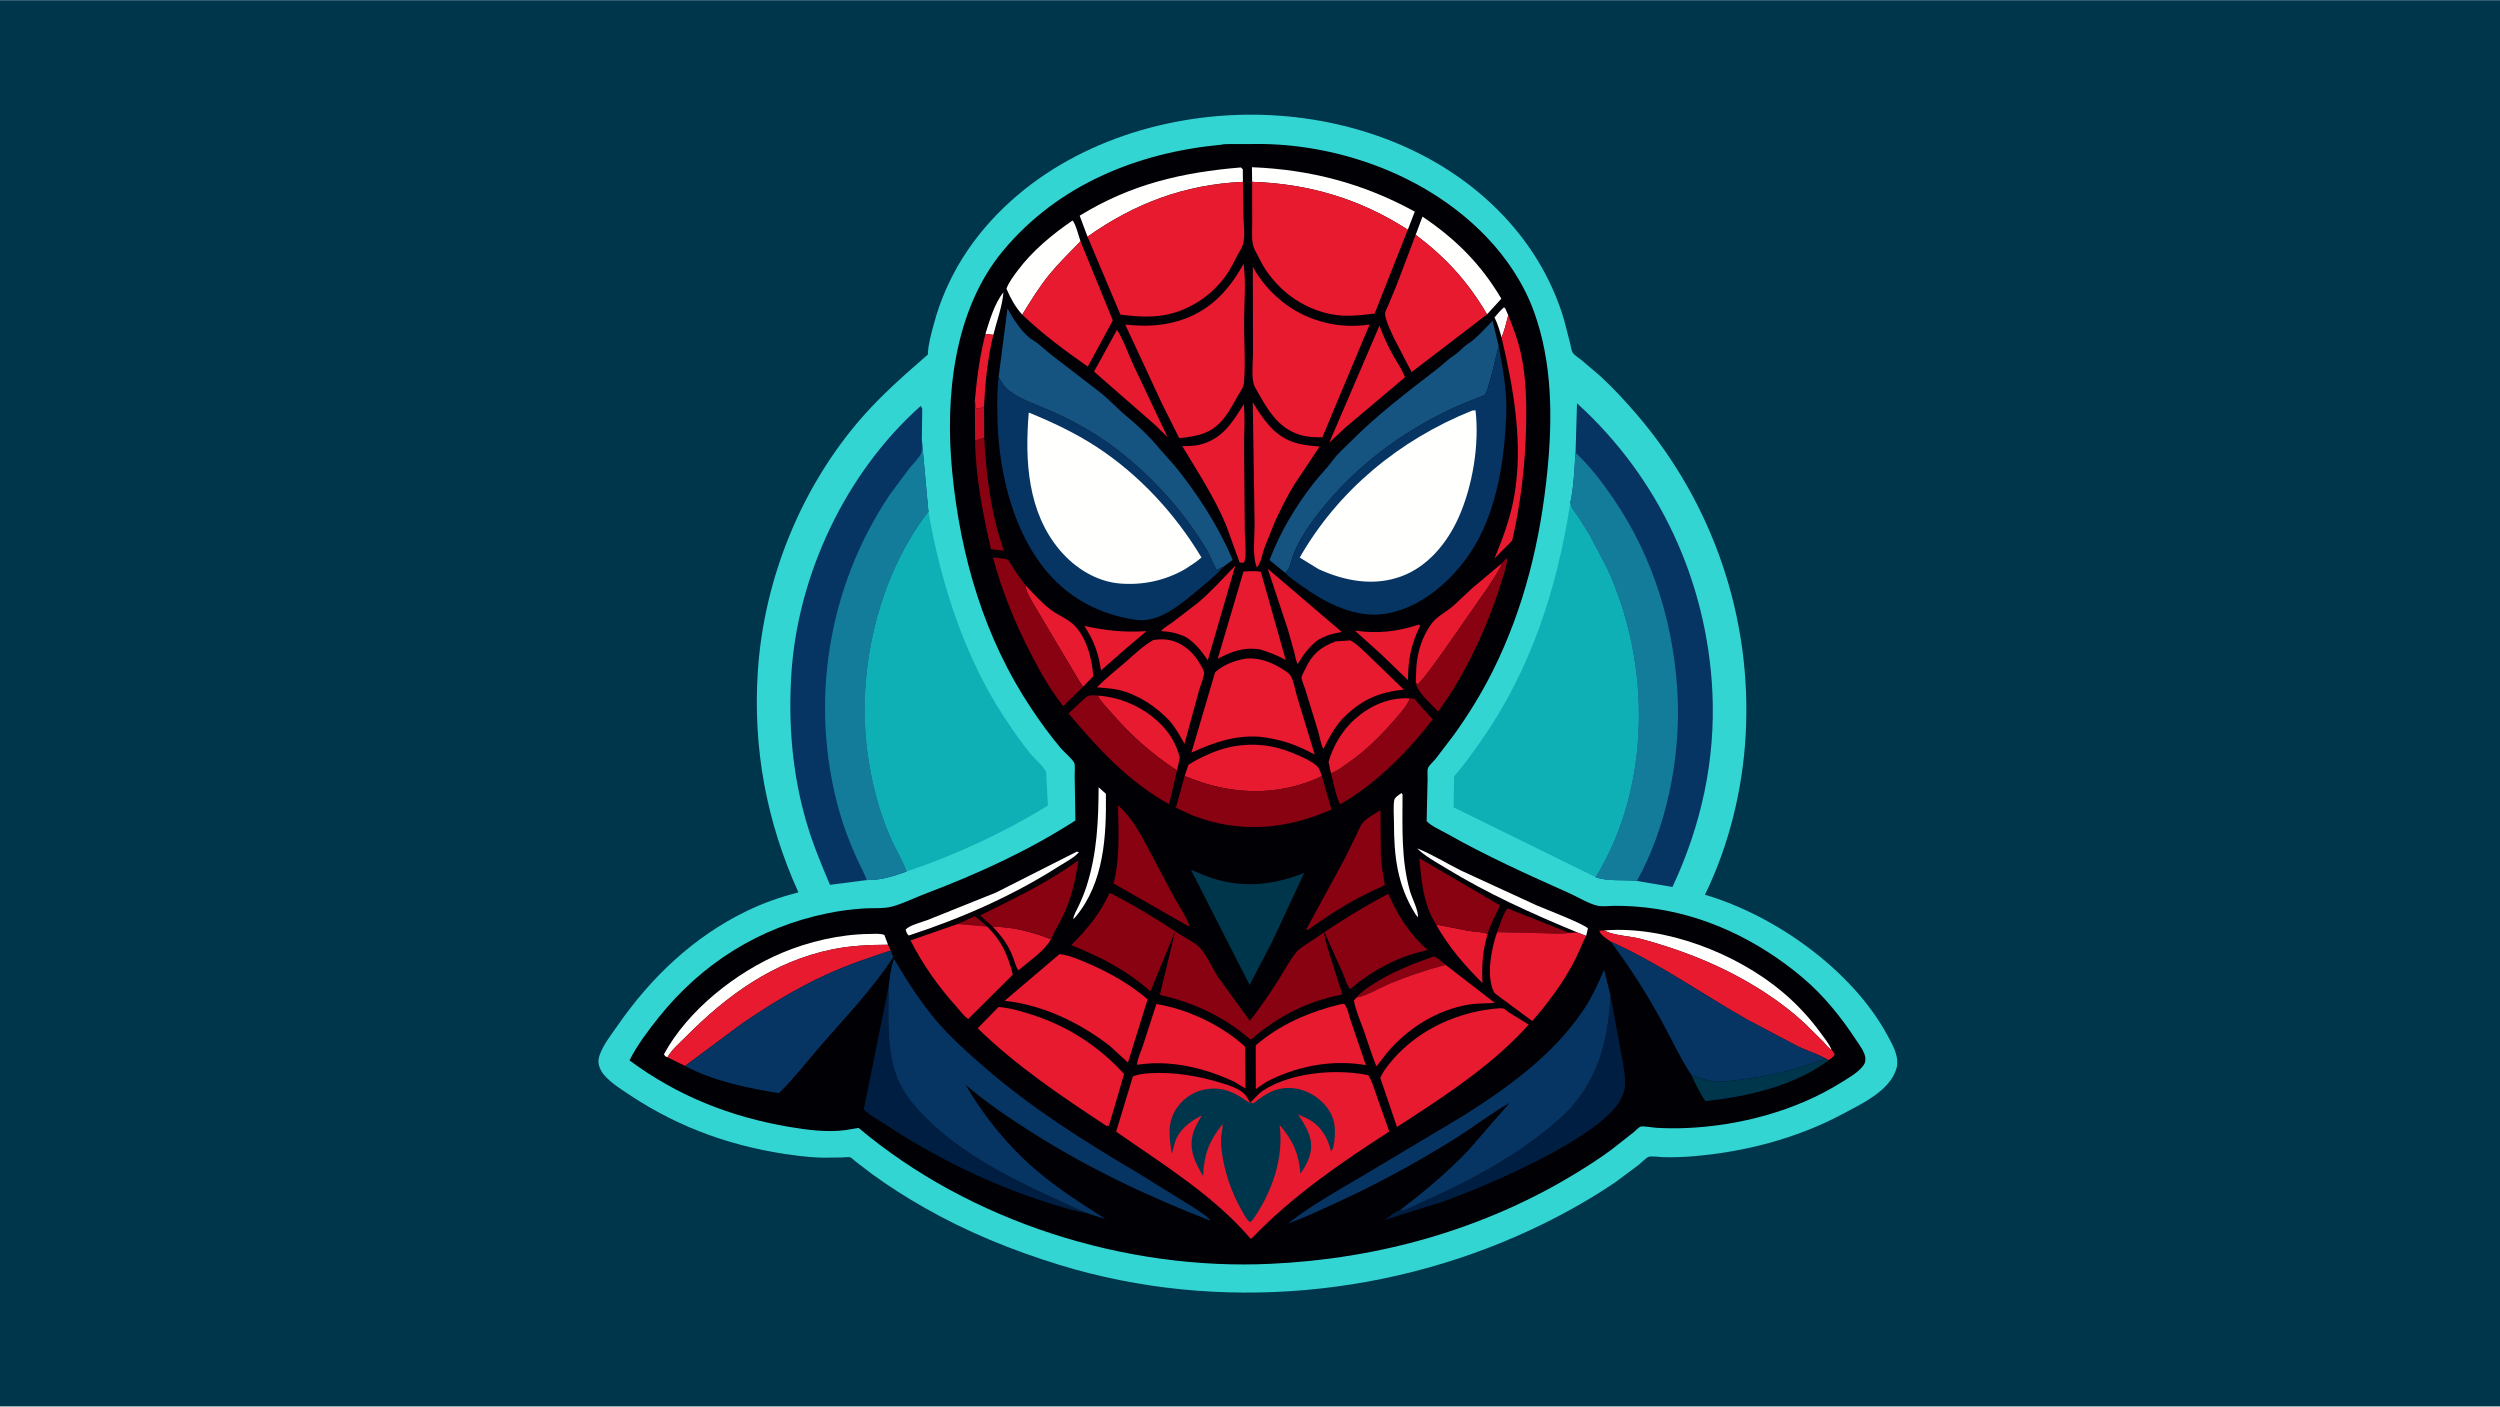 <svg version="1.1" xmlns="http://www.w3.org/2000/svg" style="display: block;" viewBox="0 0 2048 1152" width="1820" height="1024">
<path transform="translate(0,0)" fill="rgb(0,54,76)" d="M -0 -0 L 2048 0 L 2048 1152 L -0 1152 L -0 -0 z"/>
<path transform="translate(0,0)" fill="rgb(51,213,211)" d="M 760.105 290.288 L 760.135 289.421 C 760.458 281.628 762.872 273.373 764.864 265.846 C 775.388 226.071 797.447 192.281 827.828 164.791 C 884.897 113.152 966.105 90.172 1042.09 94.275 C 1114.56 98.188 1186.97 126.537 1235.94 181.305 C 1256.89 204.724 1272.3 231.671 1281.29 261.881 L 1286.24 281.148 C 1286.77 283.287 1287.27 287.22 1288.48 288.935 C 1290.02 291.115 1293.58 293.27 1295.69 294.962 L 1310.74 307.772 C 1321.69 317.85 1331.65 328.649 1341.32 339.955 C 1403.64 412.839 1435.51 506.855 1430.02 602.553 C 1427.46 647.162 1416.32 692.633 1396.68 732.834 C 1454.17 749.78 1517.02 794.356 1546.04 847.736 C 1550.39 855.745 1556.26 865.705 1553.59 875.091 C 1548.35 893.539 1524.44 904.454 1508.77 912.795 C 1471.39 932.697 1427.93 943.87 1385.81 947.151 C 1378.1 947.752 1370.45 948.009 1362.72 947.828 C 1360.26 947.771 1352.49 946.701 1350.49 947.539 C 1348.24 948.488 1344.75 952.238 1342.72 953.86 L 1323.58 968.126 C 1304.98 980.739 1285.57 991.856 1265.43 1001.83 C 1143.46 1062.22 998.308 1076.11 867.799 1036.02 C 828.777 1024.03 791.73 1008.9 756.255 988.618 C 741.919 980.421 727.481 971.229 714.162 961.464 L 701.116 951.537 C 700.12 950.765 697.512 948.188 696.424 947.887 C 695.003 947.495 691.722 948.014 690.07 948.052 L 674.417 948.232 C 667.117 948.117 659.865 947.407 652.625 946.505 C 603.04 940.329 557.529 924.626 515.811 896.821 C 508.696 892.079 496.748 884.763 492.561 877.128 C 490.247 872.909 489.561 869.246 491.069 864.648 C 493.903 856.01 501.017 847.1 506.169 839.677 C 533.399 800.446 568.338 767.178 611.537 746.249 C 625.441 739.513 639.139 734.782 654.039 730.845 C 627.91 673.045 616.654 612.935 620.837 549.567 C 625.834 473.87 656.599 398.072 706.792 341.071 C 723.298 322.326 741.38 306.674 760.105 290.288 z"/>
<path transform="translate(0,0)" fill="rgb(6,53,100)" d="M 679.904 724.704 C 672.691 707.772 665.602 690.638 660.472 672.936 C 649.15 633.867 645.793 594.217 648.158 553.705 C 652.96 471.483 692.614 387.165 754.328 332.331 L 755.524 334.751 L 755.149 359.712 L 760.59 419.284 C 719.594 472.545 702.127 548.787 710.678 614.944 C 713.842 639.423 719.927 663.721 729.878 686.358 C 733.877 695.456 739.711 704.417 742.861 713.743 C 731.02 717.861 722.616 720.848 709.983 720.829 L 679.904 724.704 z"/>
<path transform="translate(0,0)" fill="rgb(19,124,155)" d="M 755.149 359.712 L 760.59 419.284 C 719.594 472.545 702.127 548.787 710.678 614.944 C 713.842 639.423 719.927 663.721 729.878 686.358 C 733.877 695.456 739.711 704.417 742.861 713.743 C 731.02 717.861 722.616 720.848 709.983 720.829 C 708.071 714.823 704.479 708.853 701.882 703.052 C 696.227 690.415 691.293 677.805 687.541 664.457 C 662.764 576.327 677.889 480.978 729.026 404.961 L 745.014 383.448 C 747.494 380.394 753.413 374.57 754.696 370.959 C 755.595 368.427 755.032 362.609 755.149 359.712 z"/>
<path transform="translate(0,0)" fill="rgb(6,53,100)" d="M 1290.68 370.711 L 1291.89 330.246 C 1359.11 391.199 1398.43 476.007 1402.78 566.682 C 1405.45 622.477 1393.67 676.057 1370.09 726.469 L 1340.91 721.549 C 1330.26 720.251 1316.73 722.164 1306.99 718.365 C 1352.48 644.092 1352.44 543.36 1316.24 465.375 L 1301.84 437.902 L 1292.65 423.376 C 1290.31 419.981 1287.14 416.597 1286.48 412.434 L 1286.41 411.793 C 1289.31 398.812 1289.65 383.967 1290.68 370.711 z"/>
<path transform="translate(0,0)" fill="rgb(19,124,155)" d="M 1290.68 370.711 C 1302.37 381.68 1312.07 394.348 1321.15 407.53 C 1354.98 456.664 1372.57 515.346 1374.47 574.779 C 1376.02 623.536 1364.75 678.768 1340.91 721.549 C 1330.26 720.251 1316.73 722.164 1306.99 718.365 C 1352.48 644.092 1352.44 543.36 1316.24 465.375 L 1301.84 437.902 L 1292.65 423.376 C 1290.31 419.981 1287.14 416.597 1286.48 412.434 L 1286.41 411.793 C 1289.31 398.812 1289.65 383.967 1290.68 370.711 z"/>
<path transform="translate(0,0)" fill="rgb(15,176,181)" d="M 760.59 419.284 C 770.655 476.776 789.991 537.647 822.268 586.797 C 829.177 597.317 836.437 608.005 844.472 617.712 C 847.788 621.719 854.862 627.452 856.817 632.03 C 857.438 633.484 857.179 637.187 857.298 638.914 L 858.471 659.731 C 823.379 681.541 782.096 700.629 742.861 713.743 C 739.711 704.417 733.877 695.456 729.878 686.358 C 719.927 663.721 713.842 639.423 710.678 614.944 C 702.127 548.787 719.594 472.545 760.59 419.284 z"/>
<path transform="translate(0,0)" fill="rgb(15,176,181)" d="M 1286.41 411.793 L 1286.48 412.434 C 1287.14 416.597 1290.31 419.981 1292.65 423.376 L 1301.84 437.902 L 1316.24 465.375 C 1352.44 543.36 1352.48 644.092 1306.99 718.365 L 1190.79 661.226 L 1191.2 635.792 C 1198.95 627.135 1205.85 617.159 1212.57 607.679 C 1253.96 549.236 1275.55 481.967 1286.41 411.793 z"/>
<path transform="translate(0,0)" fill="rgb(0,0,5)" d="M 1000.48 118.403 C 1002.61 117.678 1006.8 117.992 1009.12 117.895 L 1034.9 117.828 C 1101.56 119.079 1171.18 145.406 1217.66 193.921 C 1234.52 211.518 1248.39 232.371 1256.7 255.356 C 1271.64 296.68 1271.92 341.93 1267.66 385.171 C 1262.04 442.217 1248.68 497.817 1222.97 549.318 C 1213.79 567.699 1202.97 585.339 1190.94 601.994 L 1176.07 621.498 C 1174.47 623.466 1170.75 626.83 1169.79 629.023 C 1169.11 630.584 1169.54 636.184 1169.49 638.087 L 1168.71 672.494 C 1172.19 676.502 1180.45 680.029 1185.25 682.751 C 1217.74 701.168 1251.52 716.345 1285.58 731.57 C 1292.47 734.652 1301.89 740.449 1309 741.884 C 1313.2 742.733 1318.79 741.898 1323.13 741.902 C 1331.64 741.909 1339.58 742.35 1348.03 743.279 C 1395.88 748.535 1440.3 770.032 1476.78 800.8 C 1493.76 815.12 1508.13 832.953 1520.3 851.465 C 1523.05 855.645 1527.99 861.955 1528.12 867 C 1528.22 870.407 1527.24 871.978 1525.07 874.42 C 1520.65 879.405 1513.55 883.35 1507.92 886.87 C 1471.25 909.799 1425.09 922.052 1382 923.922 C 1373.67 924.283 1365.24 924.242 1356.92 923.759 C 1353.73 923.574 1346.44 922.075 1343.89 922.807 C 1342.6 923.178 1339.69 926.261 1338.45 927.266 L 1320.55 941.318 C 1311.32 948.231 1301.58 954.495 1291.75 960.513 C 1215.8 1007.01 1129.44 1031.11 1040.75 1035.18 C 921.754 1040.79 794.642 1000.72 703.369 923.838 L 693.179 925.547 C 678.417 927.728 661.29 925.511 646.588 923.012 C 598.345 914.815 555.056 897.731 515.669 868.498 C 521.945 856.139 530.947 844.109 539.587 833.31 C 575.032 789.004 621.978 759.551 677.62 748.078 C 687.347 746.073 697.594 744.724 707.5 744.071 C 714.87 743.586 723.891 744.417 730.957 742.473 C 739.953 739.998 749.46 735.236 758.301 731.883 C 801.455 715.517 842.06 696.965 880.969 672.019 L 880.367 635.375 C 880.302 633.064 880.897 626.89 880.08 624.962 C 878.739 621.797 871.701 615.981 869.067 612.854 C 860.354 602.514 852.538 591.744 845.022 580.507 C 806.11 522.328 786.638 455.009 779.986 385.842 C 774.141 325.074 781.231 253.978 821.589 205.397 C 866.562 151.262 931.759 124.832 1000.48 118.403 z"/>
<path transform="translate(0,0)" fill="rgb(137,2,17)" d="M 784.421 756.81 L 798.513 750.426 C 801.933 753.137 805.606 755.761 808.652 758.888 L 784.421 756.81 z"/>
<path transform="translate(0,0)" fill="rgb(255,255,254)" d="M 1230.08 276.329 C 1228.67 271.126 1226.96 265.351 1224.58 260.52 L 1224.28 259.928 C 1226.72 256.961 1229.13 254.203 1232 251.638 C 1232.49 251.931 1232.66 251.986 1233.06 252.5 L 1235.57 258.089 C 1233.97 264.223 1232.54 270.47 1230.08 276.329 z"/>
<path transform="translate(0,0)" fill="rgb(255,255,254)" d="M 807.266 273.352 C 810.816 261.996 814.599 248.722 822.011 239.227 C 821.146 250.944 816.521 262.717 813.743 274.148 L 807.266 273.352 z"/>
<path transform="translate(0,0)" fill="rgb(199,13,34)" d="M 798.797 360.768 L 798.591 327.87 L 799.526 334.5 C 802.038 334.791 803.85 333.8 806.093 332.827 L 806.26 358.556 L 798.797 360.768 z"/>
<path transform="translate(0,0)" fill="rgb(231,26,47)" d="M 807.266 273.352 L 813.743 274.148 C 809.077 293.552 807.095 312.944 806.093 332.827 C 803.85 333.8 802.038 334.791 799.526 334.5 L 798.591 327.87 C 800.348 308.749 802.579 292.013 807.266 273.352 z"/>
<path transform="translate(0,0)" fill="rgb(137,2,17)" d="M 1111.2 817.11 C 1113.97 813.272 1119.17 809.774 1123.12 807.14 C 1138.84 796.647 1157 789.512 1174.79 783.33 C 1178.11 784.599 1181.46 788.031 1184.24 790.297 C 1169.09 794.175 1153.62 799.419 1139.15 805.361 C 1130.71 808.828 1120 815.483 1111.2 817.11 z"/>
<path transform="translate(0,0)" fill="rgb(137,2,17)" d="M 1226.43 763.491 C 1227.85 759.894 1232.28 745.713 1235.09 744.059 L 1285.41 764.005 C 1278.71 765.383 1271.03 764.49 1264.19 764.331 L 1226.43 763.491 z"/>
<path transform="translate(0,0)" fill="rgb(255,255,254)" d="M 1148.1 649.5 L 1148.96 650.625 C 1148.94 677.274 1147.68 704.349 1155.17 730.243 C 1156.77 735.769 1162.3 746.288 1161.5 751.335 L 1159.38 748.5 C 1144.68 724.908 1141.91 701.148 1141.95 673.841 C 1141.96 667.995 1141.25 661.182 1142.13 655.5 C 1142.53 652.896 1146.13 651.022 1148.1 649.5 z"/>
<path transform="translate(0,0)" fill="rgb(255,255,254)" d="M 899.99 644.799 L 905.959 650.144 C 906.39 684.869 904.501 722.415 881.535 750.418 C 880.867 751.391 880.087 751.994 879.195 752.747 C 879.598 749.297 881.858 745.783 883.331 742.658 C 885.955 737.094 888.269 731.633 890.135 725.773 C 898.723 698.811 899.816 672.822 899.99 644.799 z"/>
<path transform="translate(0,0)" fill="rgb(137,2,17)" d="M 798.797 360.768 L 806.26 358.556 C 808.117 390.435 811.718 420.719 822.392 450.993 L 811.781 449.744 C 805.225 420.918 799.187 390.425 798.797 360.768 z"/>
<path transform="translate(0,0)" fill="rgb(231,26,47)" d="M 888.231 512.567 C 905.824 516.509 921.27 518.095 939.274 516.851 L 923.467 530.222 L 901.911 549.107 C 899.859 534.728 896.195 524.719 888.231 512.567 z"/>
<path transform="translate(0,0)" fill="rgb(231,26,47)" d="M 813.302 759.182 C 828.068 758.572 847.371 763.759 860.944 769.302 C 855.764 778.867 842.64 787.564 834.243 794.737 C 832.084 791.637 831.011 786.967 829.618 783.414 C 825.841 773.783 820.428 766.496 813.302 759.182 z"/>
<path transform="translate(0,0)" fill="rgb(255,255,254)" d="M 882.142 697.5 L 883.828 698.047 C 879.849 702.551 872.805 706.092 867.693 709.358 C 829.483 733.768 787.556 752.15 744.5 766.217 C 742.857 764.945 742.543 763.424 741.928 761.5 C 744.118 758.075 755.254 755.277 759.629 753.617 L 816 731.001 L 882.142 697.5 z"/>
<path transform="translate(0,0)" fill="rgb(231,26,47)" d="M 1176.41 757.233 L 1203.51 762.48 C 1208.24 763.267 1214.39 763.217 1218.77 764.923 C 1214.43 778.68 1213.78 790.96 1214.44 805.258 C 1199.32 790.028 1187 776.001 1176.41 757.233 z"/>
<path transform="translate(0,0)" fill="rgb(255,255,254)" d="M 1292.24 763.743 C 1254.64 748.136 1218.79 732.038 1183.99 710.718 C 1176.21 705.953 1167.3 701.298 1160.88 694.799 C 1173.21 699.722 1184.91 707.048 1196.8 713 L 1258.86 741.551 C 1264.89 744.137 1298.91 757.288 1300.84 760.5 L 1299.35 766.552 L 1292.24 763.743 z"/>
<path transform="translate(0,0)" fill="rgb(231,26,47)" d="M 1162.45 511.5 C 1163.07 512.309 1163.49 512.248 1163.02 513.23 C 1155.72 528.416 1153.66 540.323 1153.36 557.002 L 1131.71 536.089 L 1109.88 516.439 C 1128.73 519.156 1144.41 517.332 1162.45 511.5 z"/>
<path transform="translate(0,0)" fill="rgb(0,54,76)" d="M 1495.43 866.941 L 1498.22 868.233 C 1470.87 889.324 1430.81 898.303 1397.03 901.92 C 1392.64 895.359 1388.83 887.779 1385.62 880.571 C 1392.46 883.032 1399.76 885.591 1407.09 885.885 C 1413.41 886.138 1420.29 884.927 1426.57 884.21 C 1449.39 881.604 1474.09 875.351 1495.43 866.941 z"/>
<path transform="translate(0,0)" fill="rgb(231,26,47)" d="M 840.048 479.207 C 846.603 486.14 853.03 493.354 860.596 499.206 C 865.888 503.3 872.254 505.707 877.42 509.777 C 889.425 519.237 894.856 539.289 895.537 553.952 L 887.239 562.496 C 883.29 557.07 880.16 550.833 876.579 545.135 L 847.141 495.576 C 844.57 490.738 840.273 484.65 840.048 479.207 z"/>
<path transform="translate(0,0)" fill="rgb(231,26,47)" d="M 899.215 569.692 C 919.978 571.04 940.549 580.916 954.244 596.745 C 960.125 603.543 964.307 611.839 966.533 620.53 L 964.176 630.999 C 943.482 617.58 926.564 602.445 910.445 583.812 C 906.705 579.49 901.823 574.797 899.215 569.692 z"/>
<path transform="translate(0,0)" fill="rgb(231,26,47)" d="M 1011.97 463.216 L 989.442 540.765 C 984.287 533.155 979.448 526.96 971.634 521.811 C 964.645 518.524 958.878 517.302 951.157 516.85 C 953.497 513.969 958.067 511.424 961.121 509.202 L 981.572 493.462 C 992.42 484.287 1002.11 473.432 1011.97 463.216 z"/>
<path transform="translate(0,0)" fill="rgb(231,26,47)" d="M 915.045 270.068 C 920.543 278.573 924.241 289.82 928.565 299.103 L 956.496 358.017 L 946.542 348.24 L 896.224 304.258 L 915.045 270.068 z"/>
<path transform="translate(0,0)" fill="rgb(231,26,47)" d="M 1038.55 465.778 L 1099.17 517.548 C 1091.77 518.752 1086.1 520.547 1079.57 524.159 C 1072.28 529.837 1067.77 536.079 1063.07 543.881 C 1061.57 541.306 1061.02 537.105 1060.26 534.181 L 1055.01 515.5 L 1038.55 465.778 z"/>
<path transform="translate(0,0)" fill="rgb(255,255,254)" d="M 1159.73 192.191 L 1165.3 177.286 C 1192.71 195.835 1212.96 216.007 1229.91 244.534 L 1218.19 257.377 C 1202.38 230.454 1184.66 211.057 1159.73 192.191 z"/>
<path transform="translate(0,0)" fill="rgb(231,26,47)" d="M 1090.32 633.364 L 1088.34 624 C 1092.01 610.984 1099.8 597.863 1109.97 588.879 C 1122.57 577.754 1137.95 570.968 1154.93 571.985 C 1152.96 577.903 1147.16 584.13 1143.12 588.815 C 1131.3 602.533 1118.25 615.615 1103.14 625.724 C 1099.72 628.017 1095.72 631.154 1092.01 632.797 C 1091.12 633.189 1091.11 633.163 1090.32 633.364 z"/>
<path transform="translate(0,0)" fill="rgb(231,26,47)" d="M 1235.57 258.089 C 1239.69 268.321 1243.58 278.697 1245.95 289.5 C 1250.18 308.797 1250.6 328.988 1250.19 348.656 C 1249.54 380.614 1245.92 411.554 1238.81 442.735 L 1224.27 457.386 C 1231.02 441.116 1237.05 424.831 1240.23 407.438 C 1248.16 364.181 1240.06 318.545 1230.08 276.329 C 1232.54 270.47 1233.97 264.223 1235.57 258.089 z"/>
<path transform="translate(0,0)" fill="rgb(231,26,47)" d="M 1159.78 559.058 L 1160.3 545.94 C 1161.3 533.544 1165.22 520.78 1172.72 510.723 C 1177.13 504.819 1184.59 501.222 1190.19 496.473 L 1206.24 481.5 L 1230.6 461.084 C 1227.69 468.385 1222.75 474.926 1218.55 481.559 L 1182.27 533.657 C 1175.59 542.591 1169.2 552.505 1161.5 560.567 L 1159.78 559.058 z"/>
<path transform="translate(0,0)" fill="rgb(255,255,254)" d="M 1314.06 762.101 C 1363.97 757.913 1422.97 780.941 1460.72 812.918 C 1472.37 822.783 1482.72 834.01 1491.7 846.339 C 1494.75 850.521 1498.33 854.948 1500.45 859.687 C 1498.05 858.99 1495.58 855.326 1493.81 853.441 L 1479.34 839.113 C 1464.01 824.615 1445.69 812.044 1427.26 801.785 C 1401.39 787.385 1373.44 776.908 1344.89 769.155 C 1335.68 766.652 1322.92 766.425 1314.7 762.435 L 1314.06 762.101 z"/>
<path transform="translate(0,0)" fill="rgb(255,255,254)" d="M 837.401 257.618 C 831.627 251.222 827.883 244.215 824.48 236.387 C 826.311 231.246 830.382 225.914 833.639 221.543 C 845.755 205.286 861.987 191.92 878.614 180.498 C 881.045 182.681 883.908 193.988 885.142 197.527 C 876.715 206.263 867.732 214.902 860.026 224.275 C 851.623 234.495 844.325 246.363 837.401 257.618 z"/>
<path transform="translate(0,0)" fill="rgb(231,26,47)" d="M 1130.07 266.607 C 1133.21 275.315 1137.06 283.59 1141.6 291.645 C 1144.67 297.094 1148.94 303.072 1150.97 308.926 L 1101.9 350.302 L 1088.88 362.567 L 1130.07 266.607 z"/>
<path transform="translate(0,0)" fill="rgb(255,255,254)" d="M 1025.75 148.802 L 1025.59 136.839 C 1073.48 138.758 1116.9 150.12 1159 173.224 L 1153.28 188.048 C 1114.21 162.797 1072.06 150.32 1025.75 148.802 z"/>
<path transform="translate(0,0)" fill="rgb(255,255,254)" d="M 546.763 865.958 C 544.959 865.196 544.882 865.188 543.908 863.5 C 563.52 827.313 602.912 796.354 640.415 780.501 C 662.405 771.206 688.265 765.2 712.165 764.963 C 716 764.925 720.913 764.333 724.5 765.791 L 727.461 773.788 C 712.058 773.834 696.841 774.505 681.701 777.609 C 633.701 787.448 595.942 814.867 562.019 849.015 C 557.146 853.92 550.082 860.003 546.763 865.958 z"/>
<path transform="translate(0,0)" fill="rgb(255,255,254)" d="M 890.888 193.737 L 884.471 176.549 C 926.136 150.887 968.154 141.041 1016.5 137.023 L 1018.11 138.5 L 1018.19 148.843 C 970.609 150.983 929.691 166.313 890.888 193.737 z"/>
<path transform="translate(0,0)" fill="rgb(137,2,17)" d="M 1176.41 757.233 C 1165.98 740.643 1164.46 721.89 1162.73 702.901 L 1228.94 741.615 C 1225.31 749.067 1221.03 756.93 1218.77 764.923 C 1214.39 763.217 1208.24 763.267 1203.51 762.48 L 1176.41 757.233 z"/>
<path transform="translate(0,0)" fill="rgb(231,26,47)" d="M 1018.71 467.988 C 1023.23 467.925 1028.48 467.319 1032.88 468.31 L 1053.29 540.54 C 1046.71 536.812 1039.62 534.202 1032.42 531.93 C 1019.02 529.684 1009.22 533.466 997.554 539.542 L 1018.71 467.988 z"/>
<path transform="translate(0,0)" fill="rgb(137,2,17)" d="M 1230.6 461.084 C 1231.81 459.711 1233.03 457.824 1234.74 457.212 C 1234.61 463.337 1231.81 470.631 1229.99 476.524 C 1218.77 512.894 1200.67 552.046 1178.12 582.766 C 1172.7 576.84 1160.85 566.86 1159.78 559.058 L 1161.5 560.567 C 1169.2 552.505 1175.59 542.591 1182.27 533.657 L 1218.55 481.559 C 1222.75 474.926 1227.69 468.385 1230.6 461.084 z"/>
<path transform="translate(0,0)" fill="rgb(137,2,17)" d="M 915.896 659.642 C 927.172 669.326 934.478 683.295 941.346 696.25 L 961.081 733.453 C 965.367 741.438 971.666 750.251 974.619 758.721 L 972.5 758.027 L 912.201 723.573 C 917.668 702.508 916.193 681.202 915.896 659.642 z"/>
<path transform="translate(0,0)" fill="rgb(137,2,17)" d="M 813.302 759.182 L 802.935 749.752 C 830.407 736.132 858.648 722.79 883.439 704.611 C 881.171 720.966 877.755 735.651 870.571 750.655 C 867.574 756.914 863.647 762.951 860.944 769.302 C 847.371 763.759 828.068 758.572 813.302 759.182 z"/>
<path transform="translate(0,0)" fill="rgb(137,2,17)" d="M 1130.83 663.516 L 1131.19 700.945 C 1131.63 708.873 1133.08 716.797 1134.39 724.617 C 1132.7 726.365 1129.21 727.353 1126.94 728.367 L 1113.46 735.062 C 1099.22 742.528 1086.14 751.225 1073.03 760.5 C 1071.62 761.487 1071.61 761.65 1069.92 761.5 L 1100.99 704.404 L 1110.89 684.319 C 1112.49 681.003 1114.1 676.768 1116.38 673.908 C 1119.58 669.896 1126.49 666.389 1130.83 663.516 z"/>
<path transform="translate(0,0)" fill="rgb(137,2,17)" d="M 1154.93 571.985 C 1155.78 572.073 1157.75 572.016 1158.45 572.349 C 1159.33 572.765 1161.07 575.253 1161.88 576.145 L 1173.69 589.181 C 1153.19 615.874 1127.43 641.676 1098.14 658.633 C 1095.36 656.777 1091.71 637.701 1090.32 633.364 C 1091.11 633.163 1091.12 633.189 1092.01 632.797 C 1095.72 631.154 1099.72 628.017 1103.14 625.724 C 1118.25 615.615 1131.3 602.533 1143.12 588.815 C 1147.16 584.13 1152.96 577.903 1154.93 571.985 z"/>
<path transform="translate(0,0)" fill="rgb(137,2,17)" d="M 887.239 562.496 L 871.05 578.361 C 860.34 564.932 851.401 549.029 843.608 533.751 C 831.037 509.106 820.641 483.278 813.416 456.555 C 816.606 457.043 822.722 457.123 825.462 458.396 C 826.294 458.783 828.393 462.55 829.059 463.589 C 832.53 469.008 836.028 474.177 840.048 479.207 C 840.273 484.65 844.57 490.738 847.141 495.576 L 876.579 545.135 C 880.16 550.833 883.29 557.07 887.239 562.496 z"/>
<path transform="translate(0,0)" fill="rgb(137,2,17)" d="M 964.176 630.999 L 957.73 658.667 C 924.605 640.397 899.327 612.865 875.325 584.285 L 889.5 571.116 C 892.242 568.847 895.912 569.396 899.215 569.692 C 901.823 574.797 906.705 579.49 910.445 583.812 C 926.564 602.445 943.482 617.58 964.176 630.999 z"/>
<path transform="translate(0,0)" fill="rgb(231,26,47)" d="M 1018.9 330.889 C 1020.11 342.23 1019.07 354.532 1019.13 366.007 L 1019.74 435.64 C 1019.81 441.458 1021.59 456.18 1019 460.828 L 1015.5 460.693 L 1004.31 429.749 C 994.498 406.739 981.369 386.654 968.506 365.337 C 973.117 365.276 977.925 365.33 982.431 364.255 C 1001.17 359.785 1009.64 346.042 1018.9 330.889 z"/>
<path transform="translate(0,0)" fill="rgb(231,26,47)" d="M 1026.27 329.415 C 1029.99 335.701 1034.41 342.323 1039.2 347.856 C 1051.26 361.776 1063.53 364.45 1081.09 365.658 L 1060.3 396.768 C 1054.37 406.417 1049.47 416.519 1044.61 426.727 L 1035.79 448.783 C 1033.68 454.682 1033.43 459.556 1029.71 464.883 C 1025.59 455.634 1027.95 438.483 1027.74 428.145 L 1026.27 329.415 z"/>
<path transform="translate(0,0)" fill="rgb(231,26,47)" d="M 970.436 635.659 L 973.597 626.398 C 978.719 622.929 984.618 620.109 990.263 617.597 C 1011.29 608.239 1034.65 607.245 1056.17 615.628 C 1062.53 618.105 1075.54 623.243 1079.83 628.5 C 1081.09 630.053 1082.11 633.721 1082.97 635.669 C 1050.72 651.148 1014.78 651.454 981.29 639.724 L 970.436 635.659 z"/>
<path transform="translate(0,0)" fill="rgb(231,26,47)" d="M 947.313 822.341 C 973.139 826.62 1000.66 839.654 1019.99 857.299 L 1020.32 891.625 L 1011.14 886.051 C 986.678 874.584 958.499 867.863 931.51 872.165 C 931.474 867.835 934.639 861.393 936.03 857.214 L 947.313 822.341 z"/>
<path transform="translate(0,0)" fill="rgb(231,26,47)" d="M 1098.29 822.5 L 1101.01 822.113 C 1103.63 824.243 1105.02 831.464 1106.11 834.741 L 1118.93 872.394 C 1092.33 867.908 1065.8 872.537 1041.58 884.009 C 1036.97 886.036 1032.89 889.172 1028.77 892.038 L 1028.68 856.235 C 1048.46 839.027 1073.03 828.588 1098.29 822.5 z"/>
<path transform="translate(0,0)" fill="rgb(231,26,47)" d="M 1094.24 525.265 L 1106.03 524.451 C 1111.58 527.181 1116.78 532.854 1121.34 537.048 L 1150.02 564.805 C 1128.33 567.016 1114.48 573.694 1099.25 589.13 C 1092.83 596.639 1088.57 604.509 1084.21 613.307 L 1083.69 612.585 C 1081.86 608.801 1081.1 603.293 1079.89 599.188 L 1069.22 564.452 C 1068.6 562.454 1066.03 556.62 1066.23 554.781 C 1066.41 553.109 1068.62 549.35 1069.39 547.67 C 1074.88 535.651 1082.09 529.774 1094.24 525.265 z"/>
<path transform="translate(0,0)" fill="rgb(231,26,47)" d="M 944.917 524.105 C 949.183 523.488 954.161 523.31 958.376 524.23 C 967.63 526.249 976.26 532.95 981.257 540.868 C 982.739 543.217 985.888 547.929 986.312 550.548 C 986.815 553.658 983.297 561.767 982.371 564.984 L 970.329 609.237 C 966.67 602.537 963.174 596.274 958.163 590.475 C 947.218 578.716 932.081 568.654 916.307 565.035 C 910.579 563.721 904.412 563.448 898.562 562.938 C 905.856 555.497 914.174 549.003 922.06 542.198 C 929.286 535.964 936.532 528.734 944.917 524.105 z"/>
<path transform="translate(0,0)" fill="rgb(137,2,17)" d="M 1082.97 635.669 L 1083.14 636.581 L 1090.74 663.041 C 1053.53 679.442 1015.49 682.775 977.032 667.888 L 963.312 661.581 L 970.436 635.659 L 981.29 639.724 C 1014.78 651.454 1050.72 651.148 1082.97 635.669 z"/>
<path transform="translate(0,0)" fill="rgb(231,26,47)" d="M 1292.24 763.743 L 1299.35 766.552 C 1295.75 773.516 1293.08 780.932 1289.38 787.894 C 1279.88 805.783 1268.49 821.045 1255.26 836.311 L 1229.69 817.438 C 1228.21 816.259 1224.41 813.796 1223.67 812.256 C 1217.37 799.059 1221.76 776.778 1226.43 763.491 L 1264.19 764.331 C 1271.03 764.49 1278.71 765.383 1285.41 764.005 L 1292.24 763.743 z"/>
<path transform="translate(0,0)" fill="rgb(0,54,76)" d="M 975.602 712.394 C 983.018 715.481 990.622 718.834 998.413 720.867 C 1022.81 727.232 1045.14 724.076 1068.37 715.003 L 1041.98 771.633 L 1023.68 806.765 L 975.602 712.394 z"/>
<path transform="translate(0,0)" fill="rgb(231,26,47)" d="M 784.421 756.81 L 808.652 758.888 C 820.393 770.219 825.841 782.74 829.709 798.301 L 793.245 834.551 C 790.035 832.846 786.568 827.944 784.039 825.13 C 768.709 808.067 756.311 790.679 745.874 770.247 L 784.421 756.81 z"/>
<path transform="translate(0,0)" fill="rgb(231,26,47)" d="M 727.461 773.788 L 729.711 778.554 C 711.913 784.353 694.041 790.454 677 798.248 C 652.859 809.289 629.579 823.478 607.735 838.496 L 561.184 873.075 L 546.763 865.958 C 550.082 860.003 557.146 853.92 562.019 849.015 C 595.942 814.867 633.701 787.448 681.701 777.609 C 696.841 774.505 712.058 773.834 727.461 773.788 z"/>
<path transform="translate(0,0)" fill="rgb(0,30,65)" d="M 727.985 807.913 C 727.705 832.333 725.914 862.461 735.956 885.16 C 740.836 896.191 748.452 905.36 756.809 913.937 C 792.408 950.477 843.483 972.601 889.244 993.267 C 878.294 991.764 867.387 988 856.881 984.643 C 810.792 969.916 764.425 947.203 724.233 920.275 C 719.397 917.035 711.132 912.907 707.638 908.457 L 727.985 807.913 z"/>
<path transform="translate(0,0)" fill="rgb(231,26,47)" d="M 1111.2 817.11 C 1120 815.483 1130.71 808.828 1139.15 805.361 C 1153.62 799.419 1169.09 794.175 1184.24 790.297 L 1224.53 821.404 C 1217.55 822.053 1210.69 821.627 1203.72 822.749 C 1177.11 827.034 1152.8 842.384 1135.71 862.967 L 1127.61 873.508 C 1123.71 864.197 1120.94 854.58 1117.58 845.087 C 1114.63 836.777 1110.76 828.156 1109.05 819.5 L 1111.2 817.11 z"/>
<path transform="translate(0,0)" fill="rgb(231,26,47)" d="M 885.142 197.527 L 911.639 262.373 L 891.122 300.167 C 872.088 286.906 854.249 273.643 837.401 257.618 C 844.325 246.363 851.623 234.495 860.026 224.275 C 867.732 214.902 876.715 206.263 885.142 197.527 z"/>
<path transform="translate(0,0)" fill="rgb(0,30,65)" d="M 1319.27 814.902 L 1327.22 858.193 C 1328.99 868.334 1332.15 880.681 1331 890.876 C 1330.52 895.162 1328.52 899.409 1326.19 902.993 C 1305.99 933.998 1218.4 971.069 1183.14 983.889 L 1134.03 999.293 C 1136.43 997.655 1143.96 991.61 1146.5 991.549 L 1147.04 991.637 C 1151.41 991.825 1160.74 986.504 1164.84 984.695 C 1204.96 966.973 1247.79 944.108 1280.13 914.06 C 1308.35 887.835 1317.85 852.357 1319.27 814.902 z"/>
<path transform="translate(0,0)" fill="rgb(231,26,47)" d="M 1319.47 771.222 C 1316.55 769.122 1310.82 765.721 1310.15 762.288 L 1314.06 762.101 L 1314.7 762.435 C 1322.92 766.425 1335.68 766.652 1344.89 769.155 C 1373.44 776.908 1401.39 787.385 1427.26 801.785 C 1445.69 812.044 1464.01 824.615 1479.34 839.113 L 1493.81 853.441 C 1495.58 855.326 1498.05 858.99 1500.45 859.687 L 1503.02 863.5 C 1501.95 865.865 1500.25 866.725 1498.22 868.233 L 1495.43 866.941 C 1488.49 863.099 1480.25 860.571 1473 857.161 L 1431.38 835.167 C 1393.78 813.767 1359.12 789.08 1319.47 771.222 z"/>
<path transform="translate(0,0)" fill="rgb(231,26,47)" d="M 867.982 781.448 C 876.023 782.39 884.081 785.936 891.436 789.121 C 909.691 797.028 924.842 805.689 940.165 818.429 L 924.02 870.319 L 909.152 856.684 C 884.268 837.429 854.445 823.159 822.97 819.701 L 867.982 781.448 z"/>
<path transform="translate(0,0)" fill="rgb(231,26,47)" d="M 1020.82 539.353 C 1030.18 538.633 1038.74 541.281 1046.85 545.769 C 1049.53 547.251 1055.08 550.42 1056.85 552.795 C 1059.61 556.5 1061.24 566.245 1062.63 570.813 L 1077.04 618.027 C 1061.92 609.86 1048.71 605.213 1031.55 603.385 C 1011.07 602.096 994.351 608.134 976.016 616.401 L 995.412 550.579 C 1002.26 544.31 1011.82 540.764 1020.82 539.353 z"/>
<path transform="translate(0,0)" fill="rgb(231,26,47)" d="M 1159.73 192.191 C 1184.66 211.057 1202.38 230.454 1218.19 257.377 L 1156.41 304.666 L 1142.14 277.248 C 1139.68 271.82 1135.05 262.788 1134.61 257.004 C 1134.49 255.361 1136.28 252.202 1136.97 250.599 L 1144.14 233.356 L 1159.73 192.191 z"/>
<path transform="translate(0,0)" fill="rgb(231,26,47)" d="M 817.984 824.781 C 827.198 825.486 836.017 828.119 844.781 830.905 C 874.527 840.361 899.832 856.601 920.854 879.675 L 908.5 921.917 L 906.5 922.268 C 869.4 897.802 832.87 873.343 800.92 842.229 L 817.984 824.781 z"/>
<path transform="translate(0,0)" fill="rgb(231,26,47)" d="M 1222.36 826.362 C 1224.75 826.254 1229.09 825.497 1231.32 825.958 C 1232.51 826.206 1235.16 828.594 1236.39 829.396 L 1252.34 839.185 C 1225.49 869.323 1190.39 893.194 1156.74 915.066 L 1144.41 923.095 L 1130.71 882.842 C 1132.41 878.959 1134.8 875.518 1137.41 872.2 C 1158.19 845.77 1189.38 830.375 1222.36 826.362 z"/>
<path transform="translate(0,0)" fill="rgb(21,83,128)" d="M 1052.78 469.085 L 1039.96 458.651 C 1048.68 435.843 1061.18 414.82 1076.2 395.586 C 1081.09 389.319 1086.98 383.567 1091.63 377.17 C 1095.76 371.485 1101.54 366.49 1106.51 361.505 C 1128.13 339.782 1152.85 320.961 1177.1 302.286 C 1181.84 298.63 1186.71 293.78 1191.68 290.561 C 1195.64 287.994 1198.64 284.011 1202.5 281.561 C 1209.83 276.907 1216.45 268.863 1222.7 262.683 L 1227.7 283.24 C 1225.14 292.982 1223.42 302.665 1220.42 312.34 C 1219.27 316.038 1218.39 320.319 1216.26 323.548 C 1205.98 327.761 1195.53 331.494 1185.54 336.387 C 1147.25 355.133 1113.42 380.181 1086.04 413 C 1075.95 425.093 1065.74 438.79 1059.79 453.5 C 1057.68 458.712 1057.23 465.626 1052.78 469.085 z"/>
<path transform="translate(0,0)" fill="rgb(6,53,100)" d="M 1319.47 771.222 C 1359.12 789.08 1393.78 813.767 1431.38 835.167 L 1473 857.161 C 1480.25 860.571 1488.49 863.099 1495.43 866.941 C 1474.09 875.351 1449.39 881.604 1426.57 884.21 C 1420.29 884.927 1413.41 886.138 1407.09 885.885 C 1399.76 885.591 1392.46 883.032 1385.62 880.571 C 1376.48 866.73 1369.2 850.815 1361.2 836.229 C 1348.69 813.399 1335.14 792.035 1319.47 771.222 z"/>
<path transform="translate(0,0)" fill="rgb(21,83,128)" d="M 818.054 308.769 L 825.315 252.566 C 830.109 261.145 837.718 273.536 846.335 278.628 C 851.451 281.651 856.715 287.121 861.57 290.79 L 901.49 321.5 C 908.883 327.313 915.274 334.624 922.5 340.51 C 931.711 348.014 942.229 357.982 949.748 367.255 L 962.863 382.097 C 981.418 405.039 998.387 431.302 1009.82 458.552 L 1001.16 464.95 L 1000.45 464.709 C 999.11 465.692 998.202 466.359 996.5 466.619 C 993.629 461.445 991.789 455.938 988.79 450.855 C 969.776 418.631 942.977 389.244 913.152 366.743 C 897.488 354.925 880.228 345.246 862.36 337.199 C 850.569 331.888 837.263 327.868 826.798 320.124 C 822.771 317.145 820.415 313.09 818.054 308.769 z"/>
<path transform="translate(0,0)" fill="rgb(231,26,47)" d="M 1026.3 218.435 C 1032.92 230.651 1042.68 241.403 1053.89 249.556 C 1073.27 263.64 1098.51 269.471 1122.01 265.652 L 1094.28 331.72 L 1083.33 358.086 C 1077.36 358.156 1071.47 357.968 1065.69 356.314 C 1045.95 350.669 1037.47 333.551 1028.13 317.14 C 1024.61 310.944 1026.48 296.12 1026.47 288.443 L 1026.3 218.435 z"/>
<path transform="translate(0,0)" fill="rgb(6,53,100)" d="M 729.711 778.554 L 731.744 784 C 714.928 809.76 692.449 833.308 672.231 856.563 C 661.032 869.444 650.325 883.409 638.182 895.384 C 612.814 891.325 583.963 885.421 561.184 873.075 L 607.735 838.496 C 629.579 823.478 652.859 809.289 677 798.248 C 694.041 790.454 711.913 784.353 729.711 778.554 z"/>
<path transform="translate(0,0)" fill="rgb(231,26,47)" d="M 1018.75 215.928 C 1020.88 231.076 1019.14 249.102 1019.13 264.569 C 1019.12 280.549 1020.4 297.395 1019.07 313.24 C 1018.88 315.526 1018.13 317.315 1016.93 319.255 C 1011.97 327.251 1008.31 335.518 1002.29 342.92 C 992.22 355.306 980.981 357.189 966.056 358.792 L 952.037 330.824 L 921.784 265.728 C 936.934 267.287 949.931 267.219 964.739 262.924 C 990.141 255.556 1006.41 238.483 1018.75 215.928 z"/>
<path transform="translate(0,0)" fill="rgb(6,53,100)" d="M 1146.5 991.549 C 1166.29 976.379 1186.15 959.958 1203.24 941.782 L 1236.71 903.335 C 1221.12 912.118 1206.51 923.539 1191.26 933.057 C 1160.45 952.278 1128.35 969.704 1095.37 984.857 C 1082.06 990.969 1068.77 997.27 1054.98 1002.23 C 1073.48 987.847 1093.53 976.469 1113.66 964.642 L 1198.67 913.931 C 1235.71 890.555 1272.49 863.979 1297.24 827.141 C 1304.2 816.783 1309.09 805.777 1314.04 794.367 L 1319.27 814.902 C 1317.85 852.357 1308.35 887.835 1280.13 914.06 C 1247.79 944.108 1204.96 966.973 1164.84 984.695 C 1160.74 986.504 1151.41 991.825 1147.04 991.637 L 1146.5 991.549 z"/>
<path transform="translate(0,0)" fill="rgb(231,26,47)" d="M 1018.19 148.843 L 1018.62 177.605 C 1018.82 185.028 1020.72 196.968 1016.85 203.353 C 1013.09 209.564 1010.31 216.335 1006.37 222.495 C 995.572 239.335 978.33 251.889 958.96 256.894 C 945.402 260.397 931.58 259.329 917.852 257.573 L 890.888 193.737 C 929.691 166.313 970.609 150.983 1018.19 148.843 z"/>
<path transform="translate(0,0)" fill="rgb(231,26,47)" d="M 1025.75 148.802 C 1072.06 150.32 1114.21 162.797 1153.28 188.048 L 1126.11 256.705 C 1111.55 258.495 1099.29 260.007 1084.81 255.95 C 1064.92 250.374 1048.65 238.244 1037.05 221.202 C 1033.55 216.07 1031.31 210.619 1028.28 205.296 C 1024.75 199.084 1025.86 190.642 1025.8 183.652 L 1025.75 148.802 z"/>
<path transform="translate(0,0)" fill="rgb(6,53,100)" d="M 727.985 807.913 C 728.93 800.314 729.693 792.614 732.357 785.382 C 742.994 803.31 753.44 819.902 766.96 835.908 C 778.353 849.398 792.291 861.837 805.608 873.419 C 844.341 907.108 886.927 934.093 931.075 960.075 L 978.206 989.346 C 982.096 992.017 989.119 996.143 991.772 999.943 C 940.942 980.25 890.909 956.563 844.908 927.245 C 826.026 915.211 807.973 903.057 790.955 888.478 C 806.111 914.407 825.161 938.095 847.972 957.729 C 865.939 973.193 885.696 985.759 905.61 998.465 L 889.244 993.267 C 843.483 972.601 792.408 950.477 756.809 913.937 C 748.452 905.36 740.836 896.191 735.956 885.16 C 725.914 862.461 727.705 832.333 727.985 807.913 z"/>
<path transform="translate(0,0)" fill="rgb(137,2,17)" d="M 909.01 731.33 C 929.245 741.219 948.832 753.706 967.695 765.977 C 972.345 769.002 978.864 772.073 982.687 776.04 C 988.432 782.003 993.081 792.934 997.754 800.091 L 1023.86 836.194 C 1032.36 825.34 1040.12 813.992 1047.47 802.34 C 1052.03 795.109 1056.24 787.085 1061.47 780.366 C 1064.55 776.403 1071.44 772.711 1075.63 769.797 C 1095.71 755.83 1115.64 743.54 1137.24 732.042 C 1145.17 750.041 1154.72 765.162 1169.57 778.198 C 1145.53 783.204 1124.84 794.38 1106.13 809.985 C 1104.08 809.027 1101.08 799.534 1100 796.954 L 1084.62 762.833 C 1084.98 768.835 1087.27 775.144 1088.97 780.894 L 1099.65 814.518 C 1070.67 820.15 1046.73 832.433 1024.56 851.648 C 1003.34 832.985 977.559 821.011 950.155 814.859 L 962.798 762.384 L 942.45 811.963 C 922.649 794.518 901.87 783.845 877.528 774.102 C 890.996 760.627 900.853 748.707 909.01 731.33 z"/>
<path transform="translate(0,0)" fill="rgb(231,26,47)" d="M 1024 903.067 C 1027.93 900.149 1030.36 895.99 1034.87 893.087 C 1057.87 878.286 1094.76 875.185 1120.92 880.671 C 1123.97 885.462 1125.65 891.626 1127.56 896.956 L 1138.09 926.826 C 1098.67 952.185 1059.08 979.405 1026.49 1013.25 C 1026.03 1013.97 1025.24 1014.21 1024.5 1014.62 C 994.175 979.063 952.256 953.491 914.338 926.901 L 928.078 881.615 C 932.183 879.969 937.441 879.274 941.859 879.026 C 961.93 877.901 981.775 881.206 1000.9 887.137 C 1006.73 888.948 1014.74 891.519 1019.18 895.774 C 1021.21 897.725 1022.66 900.605 1024 903.067 z"/>
<path transform="translate(0,0)" fill="rgb(0,54,76)" d="M 1024 903.067 L 1026.87 903.695 C 1037.07 895.536 1045.87 890.003 1059.5 891.325 C 1070.1 892.354 1080.19 898.345 1086.72 906.637 C 1093.47 915.21 1094.41 924.209 1093.06 934.721 C 1092.7 937.542 1092.49 940.883 1090.36 942.95 C 1088.23 933.423 1082.96 923.791 1074.57 918.291 C 1071.16 916.048 1067.03 914.455 1063.31 912.782 C 1069.74 922.42 1076.13 932.18 1073.48 944.367 C 1072.21 950.228 1068.85 956.434 1065.29 961.239 C 1063.88 944.516 1059.18 934.101 1048.23 921.423 C 1051.96 948.396 1041.81 977.133 1026.22 999.107 L 1024 1001.15 C 1021.04 998.815 1019.1 994.662 1017.23 991.43 C 1008.78 976.804 1002.81 959.284 1000.78 942.486 C 1000.25 938.05 1000.13 933.838 1000.61 929.389 C 1000.89 926.791 1001.87 923.294 1001.47 920.769 C 990.456 934.562 986.298 945.712 985.54 963.25 C 979.059 952.241 973.9 942.197 977.156 929.039 C 978.487 923.661 981.776 918.425 984.517 913.648 C 975.223 918.312 966.124 924.896 962.657 935.268 L 959.988 945.118 C 957.768 931.246 955.818 918.633 964.731 906.504 C 970.529 898.613 979.338 893.319 989.062 891.986 C 999.993 890.488 1008.45 893.476 1017.5 899.221 C 1019.34 900.391 1021.88 902.709 1024 903.067 z"/>
<path transform="translate(0,0)" fill="rgb(6,53,100)" d="M 818.054 308.769 C 820.415 313.09 822.771 317.145 826.798 320.124 C 837.263 327.868 850.569 331.888 862.36 337.199 C 880.228 345.246 897.488 354.925 913.152 366.743 C 942.977 389.244 969.776 418.631 988.79 450.855 C 991.789 455.938 993.629 461.445 996.5 466.619 C 998.202 466.359 999.11 465.692 1000.45 464.709 L 1001.16 464.95 C 1000.4 468.002 974.939 488.596 970.637 491.937 C 959.284 500.752 945.673 509.697 930.509 507.598 C 899.851 503.355 873.119 488.575 854.18 463.951 C 827.909 429.795 817.498 381.64 817.049 339.361 C 816.941 329.178 816.717 318.884 818.054 308.769 z"/>
<path transform="translate(0,0)" fill="rgb(255,255,254)" d="M 842.773 337.822 C 862.075 345.703 880.829 354.522 898.323 365.947 C 933.294 388.787 962.778 420.783 984.223 456.535 C 980.245 460.237 975.232 463.126 970.725 466.157 C 954.497 475.415 936.571 479.318 917.943 477.912 C 898.456 476.442 880.811 465.375 868.391 450.774 C 841.711 419.409 839.471 376.898 842.773 337.822 z"/>
<path transform="translate(0,0)" fill="rgb(6,53,100)" d="M 1227.7 283.24 C 1230.3 297.238 1233 311.488 1233.8 325.721 C 1234.46 337.487 1233.57 349.512 1232.5 361.236 C 1229.55 393.408 1221.74 427.869 1203 454.84 C 1187.49 477.174 1163.17 497.832 1135.7 502.551 C 1110.66 506.855 1085.54 493.723 1065.92 479.5 C 1061.57 476.344 1056.34 473.117 1052.78 469.085 C 1057.23 465.626 1057.68 458.712 1059.79 453.5 C 1065.74 438.79 1075.95 425.093 1086.04 413 C 1113.42 380.181 1147.25 355.133 1185.54 336.387 C 1195.53 331.494 1205.98 327.761 1216.26 323.548 C 1218.39 320.319 1219.27 316.038 1220.42 312.34 C 1223.42 302.665 1225.14 292.982 1227.7 283.24 z"/>
<path transform="translate(0,0)" fill="rgb(255,255,254)" d="M 1205.28 336.5 C 1206.54 335.992 1207.41 336 1208.76 336.058 C 1212.01 364.077 1206.35 398.229 1194.85 423.855 C 1185.63 444.428 1169.96 463.758 1148.36 471.861 C 1125.5 480.433 1101.62 475.886 1080.12 466.068 L 1064.73 456.615 C 1096.43 401.272 1146.5 360.312 1205.28 336.5 z"/>
</svg>